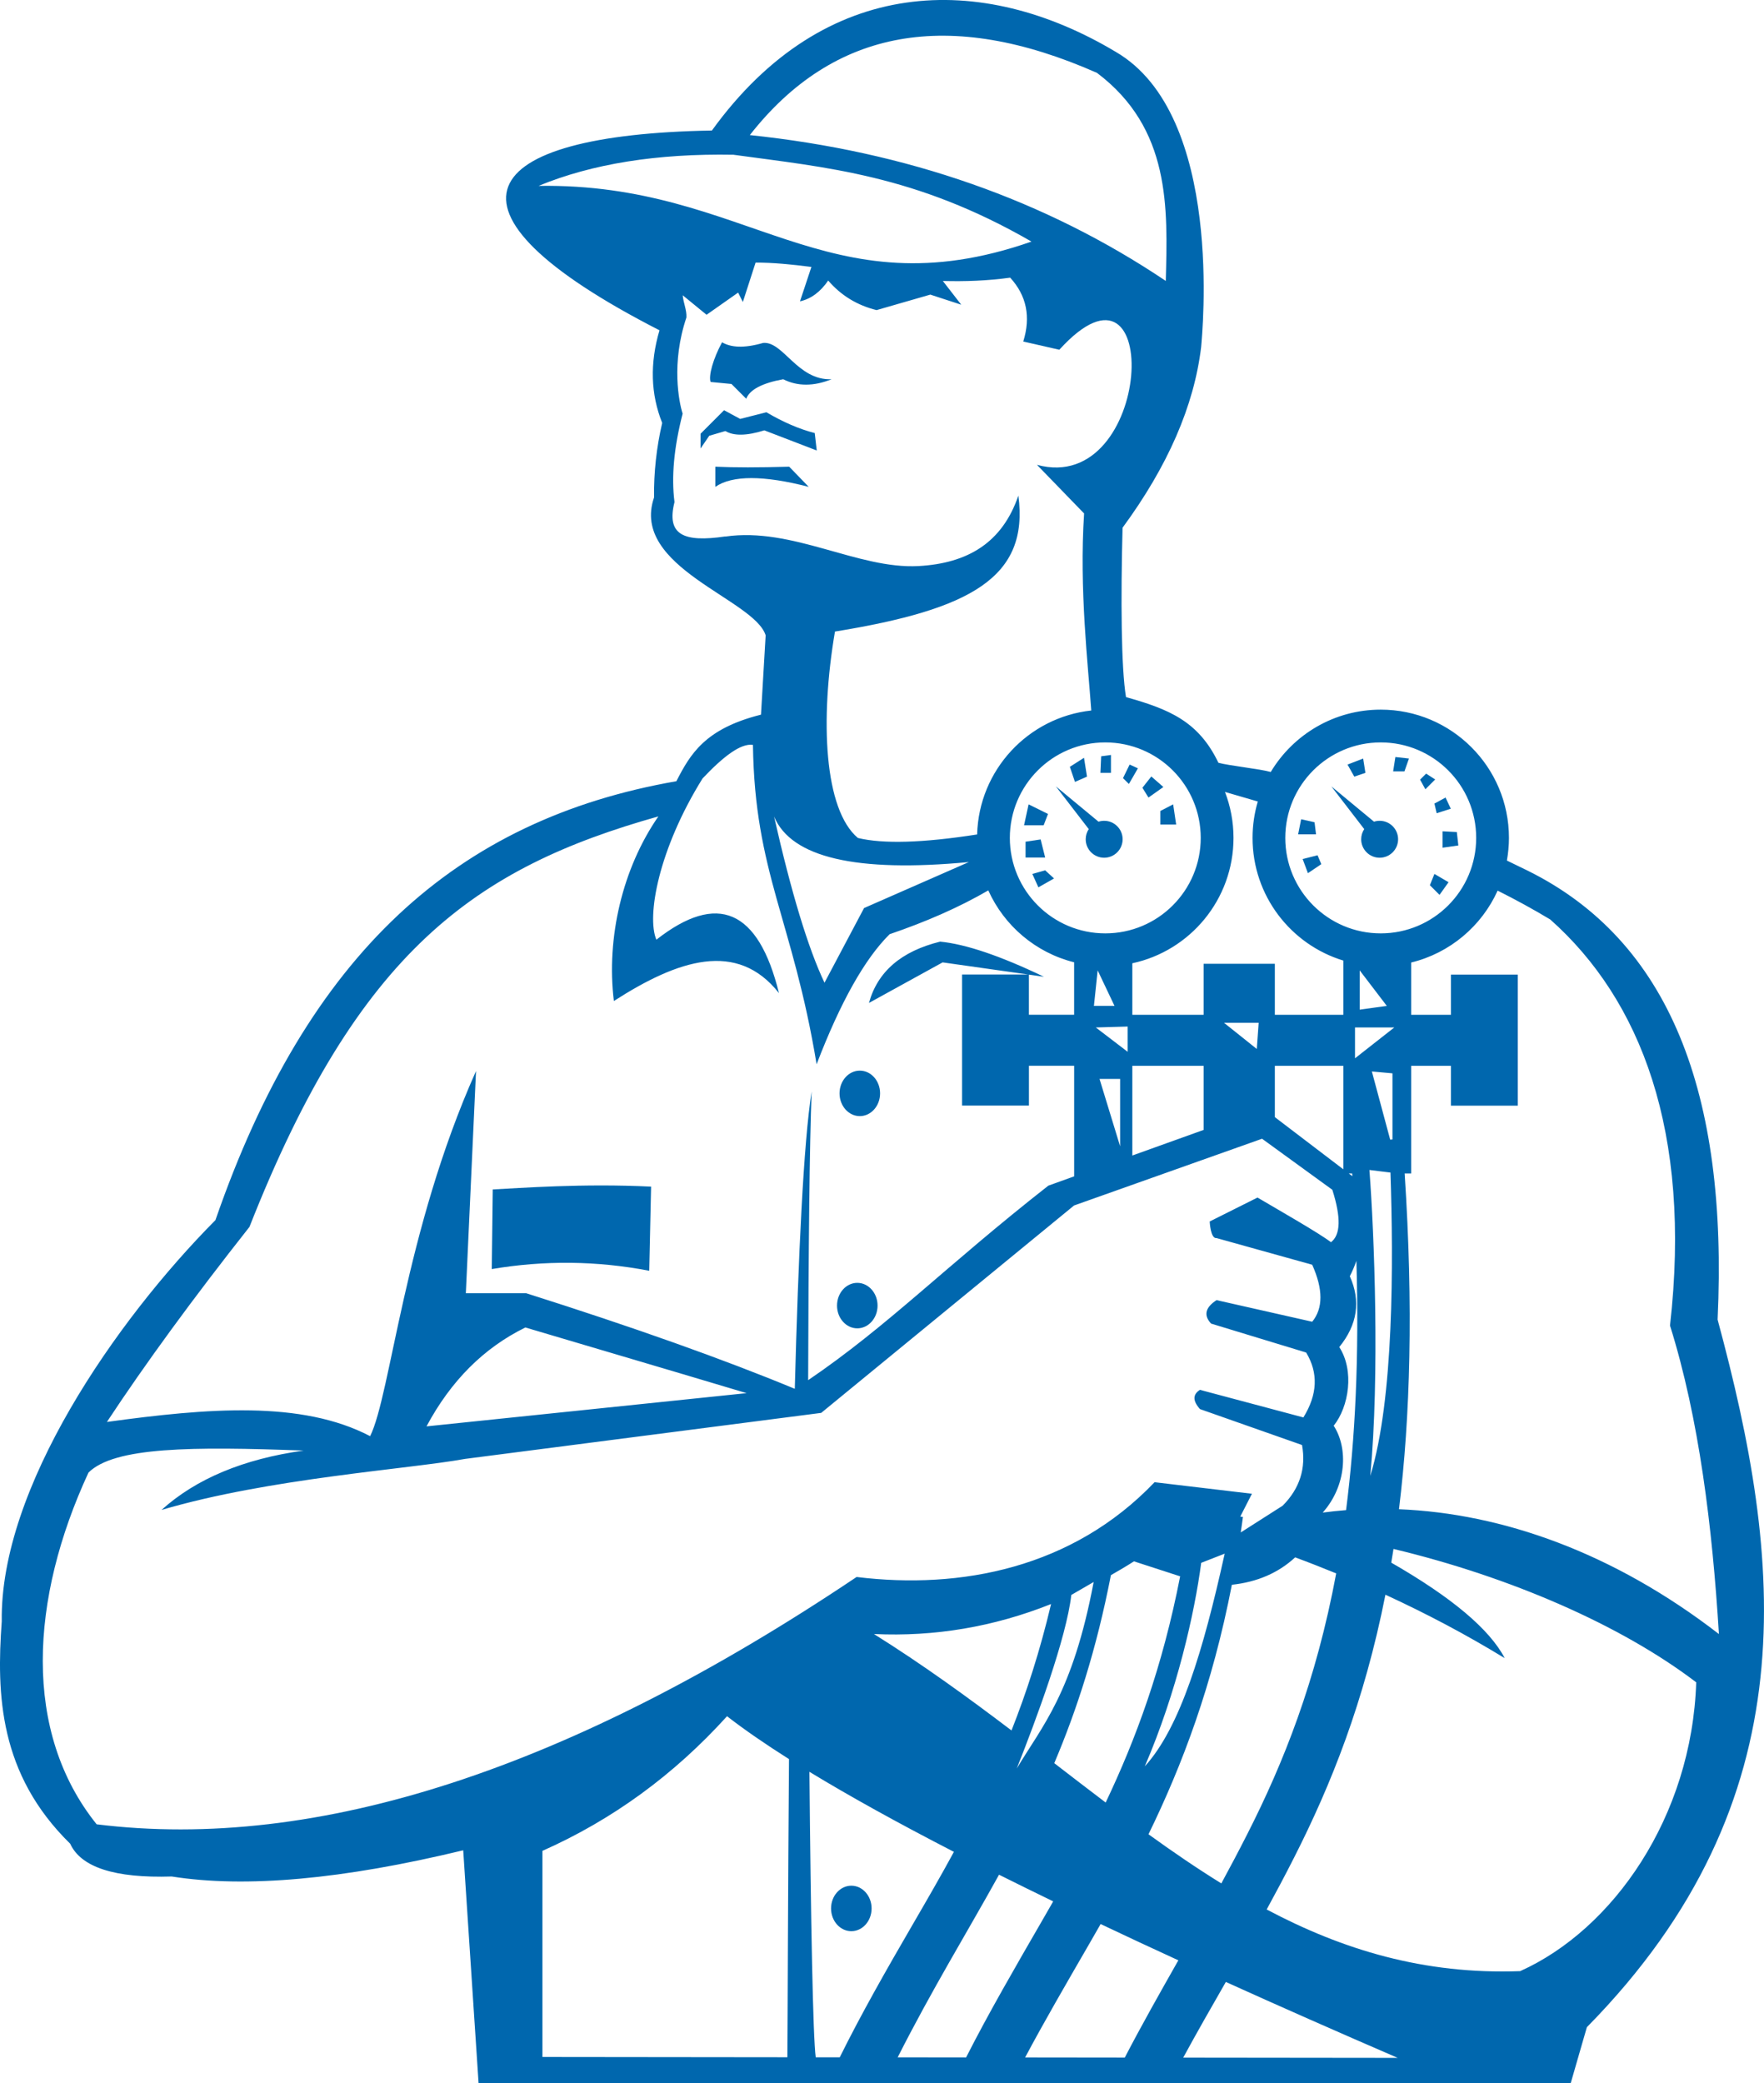 <?xml version="1.0" encoding="UTF-8"?> <svg xmlns="http://www.w3.org/2000/svg" id="a" viewBox="0 0 594.37 701.7"><defs><style>.b{fill:#0067ae;fill-rule:evenodd;}</style></defs><path class="b" d="M257.09,115.52c-6.53,1.87-10.83,1.5-13.8-.23-3.02,5.59-4.6,11.25-3.86,13.36l7.03,.68,4.97,4.97c1.21-3.07,5.36-5.26,12.46-6.56,4.84,2.42,10.27,2.42,16.3,0-11.55,.45-16.3-12.91-23.1-12.23Z"></path><path class="b" d="M258.23,138.85l-8.83,2.25-5.43-2.93-7.92,7.92v4.97l2.93-4.29,5.44-1.59c2.83,1.7,7.2,1.62,13.12-.23l17.66,6.79-.68-5.88c-5.2-1.33-10.63-3.67-16.3-7.01Z"></path><path class="b" d="M241.02,157.19v6.79c5.72-3.93,16.21-3.93,31.47,0l-6.58-6.79c-10.26,.3-18.56,.3-24.9,0Z"></path><path class="b" d="M458.64,282.68c0,3.44,2.79,6.22,6.22,6.22s6.22-2.79,6.22-6.22-2.79-6.22-6.22-6.22c-.66,0-1.3,.11-1.9,.3l-14.37-11.89,11.08,14.39c-.65,.98-1.03,2.16-1.03,3.42Z"></path><path class="b" d="M370.14,276.76l-14.37-11.89,11.08,14.39c-.65,.98-1.03,2.16-1.03,3.42,0,3.44,2.79,6.22,6.22,6.22s6.22-2.79,6.22-6.22-2.79-6.22-6.22-6.22c-.66,0-1.3,.11-1.9,.3Z"></path><path class="b" d="M218.76,428.02l.62-28.34c-23.02-1.13-44.17,.49-53.35,.95l-.33,26.82c17.75-3,35.44-2.81,53.06,.57Z"></path><path class="b" d="M289.71,375.93c3.77,0,6.83-3.43,6.83-7.66s-3.06-7.66-6.83-7.66-6.83,3.43-6.83,7.66,3.06,7.66,6.83,7.66Z"></path><path class="b" d="M578.74,444.44c3.57-76.46-16.29-127.59-64.01-151.19-2.36-1.17-4.69-2.3-6.99-3.4,.44-2.48,.69-5.03,.69-7.63,0-23.86-19.34-43.2-43.2-43.2-15.74,0-29.51,8.42-37.06,21-3.59-1.03-14.02-2.12-17.63-3.1-6.69-13.97-16.59-18.04-31.14-22.12-1.64-9.87-1.79-33.12-1.16-57.05,15.27-20.78,24.1-41.07,26.48-60.88,.32-4.17,7.91-78.08-28.77-99.4-45.06-26.94-98.06-26.1-136.08,26.49-79.46,1.37-97.59,26.37-17.66,67.29-3.28,11.11-2.97,21.51,.91,31.2-1.92,8.25-2.84,16.63-2.74,25.11-8.12,23.6,33.82,34.24,37.6,46.43l-1.57,26.72c-19,4.76-23.86,13.4-28.51,22.42-74.03,12.9-124.23,58.02-155.31,147.83C38.81,445.01-.06,501.27,.59,546.12c-1.8,24.65-.87,51.45,23.06,74.88,3.65,7.96,15.05,11.64,34.21,11.04,24.85,3.93,57.58,.99,98.22-8.83l3.41,51.7h.08s-.05,.04-.08,.05l1.77,26.73,367.98-.02,3.87-13.41,1.58-5.46c75.44-76.64,65.82-157.71,44.04-238.37Zm-56.39-134.74c30.43,27.02,47.75,71.4,40.35,136.78,9.81,31.26,14.26,67.91,16.48,103.9-35.59-27.48-73.06-40.64-107.8-42.04,3.82-31.29,4.85-68.21,1.91-113.09h2.19v-36.26h13.4v13.42h22.53v-44.14h-22.53v13.54h-13.4v-17.61c13.02-3.17,23.73-12.24,29.14-24.22,6.04,3.03,11.96,6.25,17.74,9.73Zm-57.12-59.64c17.76,0,32.16,14.4,32.16,32.16s-14.4,32.16-32.16,32.16-32.16-14.4-32.16-32.16,14.4-32.16,32.16-32.16Zm-3.81,144.01l7.09,.87c1.01,30.4,1.16,76.27-6.8,102.18,3.19-33.87,1.34-81.73-.29-103.04Zm6.99-10.23l-6.17-22.95,6.94,.63v22.27l-.77,.06Zm-11.85-27.38v-10.4h13.25l-13.25,10.4Zm-95.59,180.75l7.53-4.36c-7.07,37.48-17.35,48.48-25.91,62.81,6.6-16.57,16.74-44.02,18.38-58.45Zm-20.15,45.64c-14.62-11.08-29.87-22.17-46.35-32.48,20.5,.96,40.4-2.42,59.68-10.1-3.71,15.72-8.25,29.72-13.33,42.58Zm33.48-52.3c2.6-1.48,5.2-3.01,7.78-4.66l15.56,5.05c-5.94,30.47-14.85,54.69-25.09,76.19-5.73-4.34-11.49-8.77-17.32-13.26,7.65-18.07,14.22-38.35,19.08-63.32Zm30.44-4.16l7.91-3.09c-7.21,32.66-15.03,58.63-26.92,71.64,10.85-25.19,16.78-51.67,19.01-68.55Zm10.33,7.39c8.55-.92,15.66-3.99,21.32-9.23,4.68,1.72,9.27,3.54,13.83,5.4-6.78,36.37-17.73,63.77-29.98,87.86-2.9,5.71-5.81,11.21-8.72,16.56-8.26-5.11-16.4-10.67-24.54-16.55,11.4-23.39,21.51-50.07,28.09-84.05Zm30.61-24.31c8.03-9.03,8.65-21.66,3.7-29.26,5.14-6.42,7.02-18.56,1.88-26.49,6.13-7.55,7.31-15.51,3.55-23.86,.85-1.62,1.59-3.37,2.22-5.2,.96,32.43-.41,60.01-3.48,83.98-2.65,.21-5.27,.48-7.87,.83Zm-16.13-133.2v-17.29h23.08v34.87l-23.08-17.58Zm24.9,18.97h1.15c.02,.31,.04,.61,.06,.92l-1.21-.92Zm3.69-55.17v-13.23l9.14,11.97-9.14,1.26Zm-45.39-73.33c3.74,1.07,7.42,2.15,11.06,3.22-1.15,3.89-1.77,8-1.77,12.26,0,19.47,12.88,35.93,30.59,41.32v18.26h-23.08v-17.18h-24v17.18h-24.02v-17.35c19.48-4.18,34.09-21.5,34.09-42.23,0-5.46-1.02-10.67-2.87-15.48Zm11.35,77.75l-.63,8.83-11.05-8.83h11.68Zm-18.55,14.49v21.6l-24.02,8.62v-30.22h24.02Zm-.97-76.76c0,17.76-14.4,32.16-32.16,32.16s-32.16-14.4-32.16-32.16,14.4-32.16,32.16-32.16,32.16,14.4,32.16,32.16Zm-35.36,63.85l10.74-.31v8.51l-10.74-8.2Zm8.2,17.34v22.69l-6.94-22.69h6.94Zm-8.83-24.6l1.26-11.97,5.68,11.97h-6.94Zm1.04-314.26c24.83,18.74,23.83,45.35,23.17,70.07-40.54-27.22-87.26-43.59-140.15-49.12,28.2-35.96,67.19-42.94,116.98-20.95ZM181.47,62.61c18.03-7.44,39.91-10.94,65.65-10.49,31.12,4.28,61.27,6.64,100.43,29.25-69.52,24.27-95.45-19.87-166.08-18.76Zm62.9,118.08c-14.07,2.06-19.89-.52-17.1-11.59-1.1-8.44-.19-18.37,2.74-29.78-1.23-3.79-3.92-17.01,1.28-32.4,.13-2.55-1.02-4.78-1.25-7.47l8.03,6.57,10.64-7.47,1.59,3.17,4.29-13.27c5.71-.03,12.02,.59,18.81,1.46l-3.85,11.59c3.69-.82,6.86-3.15,9.51-7.01,4.32,5.03,9.76,8.35,16.3,9.96l18.11-5.22,10.42,3.4-6.2-7.99c7.42,.2,15.02-.06,22.69-1.12,5.53,6.05,7,13.22,4.4,21.51l12.15,2.77c35.39-38.91,31.67,49.42-7.53,38.76l15.88,16.38c-1.67,25.55,1.34,50.97,2.42,66.37-21.25,2.31-37.87,20.02-38.46,41.75-18.28,2.85-31.68,3.25-40.18,1.18-11.36-9.56-12.82-39.73-7.72-69.52,45.93-7.47,65.43-18.31,61.8-45.8-5.41,15.84-17.02,22.83-33.67,23.74-20.41,1.11-42.49-13.25-65.11-9.93Zm82.08,109.67l-35.31,15.49-13.33,25.15c-5.52-11.63-11.18-30.29-16.99-55.97,5.8,13.81,27.68,18.92,65.63,15.33Zm-242.43,122.97c36.65-93.09,76.09-120.98,137.82-138.35-12.07,17.41-17.61,40.84-15,62.18,21.69-13.95,41.56-20.5,55.63-2.66-6.94-28.15-20.71-34.14-41.31-17.99-3.33-7.85,.68-30.38,15.56-54.31,6.97-7.38,12.89-11.93,16.98-11.31,.59,43.07,13.39,58.81,21.45,107.57,8.02-20.91,16.22-35.51,24.6-43.8,12.2-4.16,23.33-9,33.25-14.76,5.37,11.94,15.99,20.99,28.92,24.22v17.67h-15.24v-13.52l5.07,.72c-14.73-7.06-26.39-11-34.98-11.83-13.09,3.23-21.08,10.11-23.98,20.65l24.82-13.66,28.89,4.09h-22.34v44.14h22.53v-13.42h15.24v37.26l-8.7,3.13c-34.86,27.33-53.92,47.17-80.93,65.52,.1-43.11,.47-80.07,1.18-97.25-2.73,17.1-4.51,55.5-5.68,100.16-23.98-9.94-54.15-20.67-90.52-32.2h-20.32l3.43-74.83c-24.17,54.09-28.72,108.99-35.68,122.98-23.12-12.1-54.73-9.45-88.69-4.79,13.01-19.72,29.01-41.6,48-65.65Zm167.53,55.91l-107.84,11.19c8.2-15.34,19.31-26.44,33.31-33.31l52.84,15.65,21.7,6.47ZM32.59,614.49c-25.05-31.14-22.5-75.89-2.78-118.49,8.71-8.68,34.91-8.81,72.5-7.42-20.27,2.82-36.24,9.49-47.89,20,36.25-10.7,83.3-13.74,102.27-17.19l120.01-15.5,85.2-69.86,63.34-22.48,23.68,17.19c2.97,9.32,2.81,15.2-.46,17.66-4.17-3.18-17.15-10.55-24.75-15.04l-16.11,8.06s.25,5.88,2.31,5.59l32.23,8.98c3.7,8.27,3.7,14.67,0,19.2l-32.23-7.28c-3.81,2.48-4.43,5.11-1.85,7.9l32.04,9.75c4.15,6.87,3.84,14.15-.93,21.86l-34.85-9.29c-2.47,1.54-2.47,3.7,0,6.48l34.39,12.1c1.41,7.83-.77,14.64-6.51,20.43l-14.14,9.02c.15-1.01,.3-2.01,.44-3.03l.3-2.19-.9-.12,3.93-7.69-32.81-3.89c-27.57,28.89-65.28,36.24-100.39,31.92-96.44,64.71-181.78,92.49-256.02,83.31Zm150.17,8.92c23.61-10.49,44.34-25.61,62.21-45.35,5.75,4.46,12.73,9.28,20.88,14.44-.37,45.12-.43,85.8-.55,100.42l-82.53-.09v-69.42Zm92.09,69.52c-.92-6.8-1.67-46.39-2.12-96.15,13.44,8.17,29.66,17.16,48.69,26.96-4.43,8.14-8.99,16.04-13.58,23.93-9.32,16.03-17.63,30.62-24.89,45.27h-8.11Zm27.62,.02c11.62-22.98,23.36-42,34.15-61.51,5.86,2.93,11.94,5.92,18.25,8.98-1.06,1.86-2.13,3.72-3.2,5.57-9.73,16.83-18.48,31.91-26.15,46.99l-23.05-.03Zm76.52,.08l-33.58-.04c6.5-12.2,13.71-24.6,21.56-38.17,1.3-2.24,2.59-4.49,3.88-6.76,8.37,3.97,17.1,8.04,26.19,12.21-6.28,11.07-12.36,21.81-18.05,32.76Zm19.69,.02c4.59-8.45,9.4-16.85,14.36-25.49,18.02,8.15,37.3,16.67,57.9,25.57l-72.26-.08Zm113.55-29.13c-32.46,1.18-59.85-7.22-85.43-20.77,3.05-5.57,6.11-11.32,9.17-17.35,12.59-24.78,23.72-52.66,30.84-88.67,13.99,6.44,27.4,13.55,40.2,21.37-5.08-9.73-17.83-20.46-38.23-32.17,.26-1.53,.51-3.06,.75-4.62,39.33,9.42,76.75,25.68,102,44.93-1.49,45.3-28,83.22-59.3,97.27Z"></path><path class="b" d="M288.86,447.41c3.77,0,6.83-3.43,6.83-7.66s-3.06-7.66-6.83-7.66-6.83,3.43-6.83,7.66,3.06,7.66,6.83,7.66Z"></path><path class="b" d="M286.85,635.14c-3.77,0-6.83,3.43-6.83,7.66s3.06,7.66,6.83,7.66,6.83-3.43,6.83-7.66-3.06-7.66-6.83-7.66Z"></path><polygon class="b" points="353.12 274.16 346.58 270.92 345.05 277.97 351.65 277.97 353.12 274.16"></polygon><polygon class="b" points="350.64 282.74 345.56 283.5 345.56 288.83 352.16 288.83 350.64 282.74"></polygon><polygon class="b" points="347.84 294.36 349.88 298.87 355.15 295.88 352.16 293.14 347.84 294.36"></polygon><polygon class="b" points="366.26 261.58 365.25 255.24 360.48 258.28 362.2 263.36 366.26 261.58"></polygon><polygon class="b" points="370.78 260.31 374.33 260.31 374.33 254.28 371.03 254.73 370.78 260.31"></polygon><polygon class="b" points="383.41 258.79 380.62 257.52 378.39 262.09 380.37 264.06 383.41 258.79"></polygon><polygon class="b" points="391.99 265.08 387.93 261.53 384.93 265.33 386.97 268.63 391.99 265.08"></polygon><polygon class="b" points="390.97 277.72 396.3 277.72 395.29 270.92 390.97 273.15 390.97 277.72"></polygon><polygon class="b" points="442.93 276.95 438.41 275.94 437.4 281.02 443.43 281.02 442.93 276.95"></polygon><polygon class="b" points="443.94 288.07 438.92 289.34 440.7 294.1 445.21 291.06 443.94 288.07"></polygon><polygon class="b" points="474.74 255.49 470.17 254.98 469.41 259.81 473.22 259.81 474.74 255.49"></polygon><polygon class="b" points="483.57 262.54 480.52 260.57 478.49 262.6 480.27 265.84 483.57 262.54"></polygon><polygon class="b" points="484.08 273.91 488.84 272.39 487.07 268.63 483.32 270.66 484.08 273.91"></polygon><polygon class="b" points="486.05 285.53 491.38 284.77 490.87 280.25 486.05 280 486.05 285.53"></polygon><polygon class="b" points="460.07 260.31 459.31 255.49 454.04 257.52 456.32 261.58 460.07 260.31"></polygon><polygon class="b" points="481.79 298.16 485.04 301.41 488.08 297.15 483.32 294.36 481.79 298.16"></polygon></svg> 